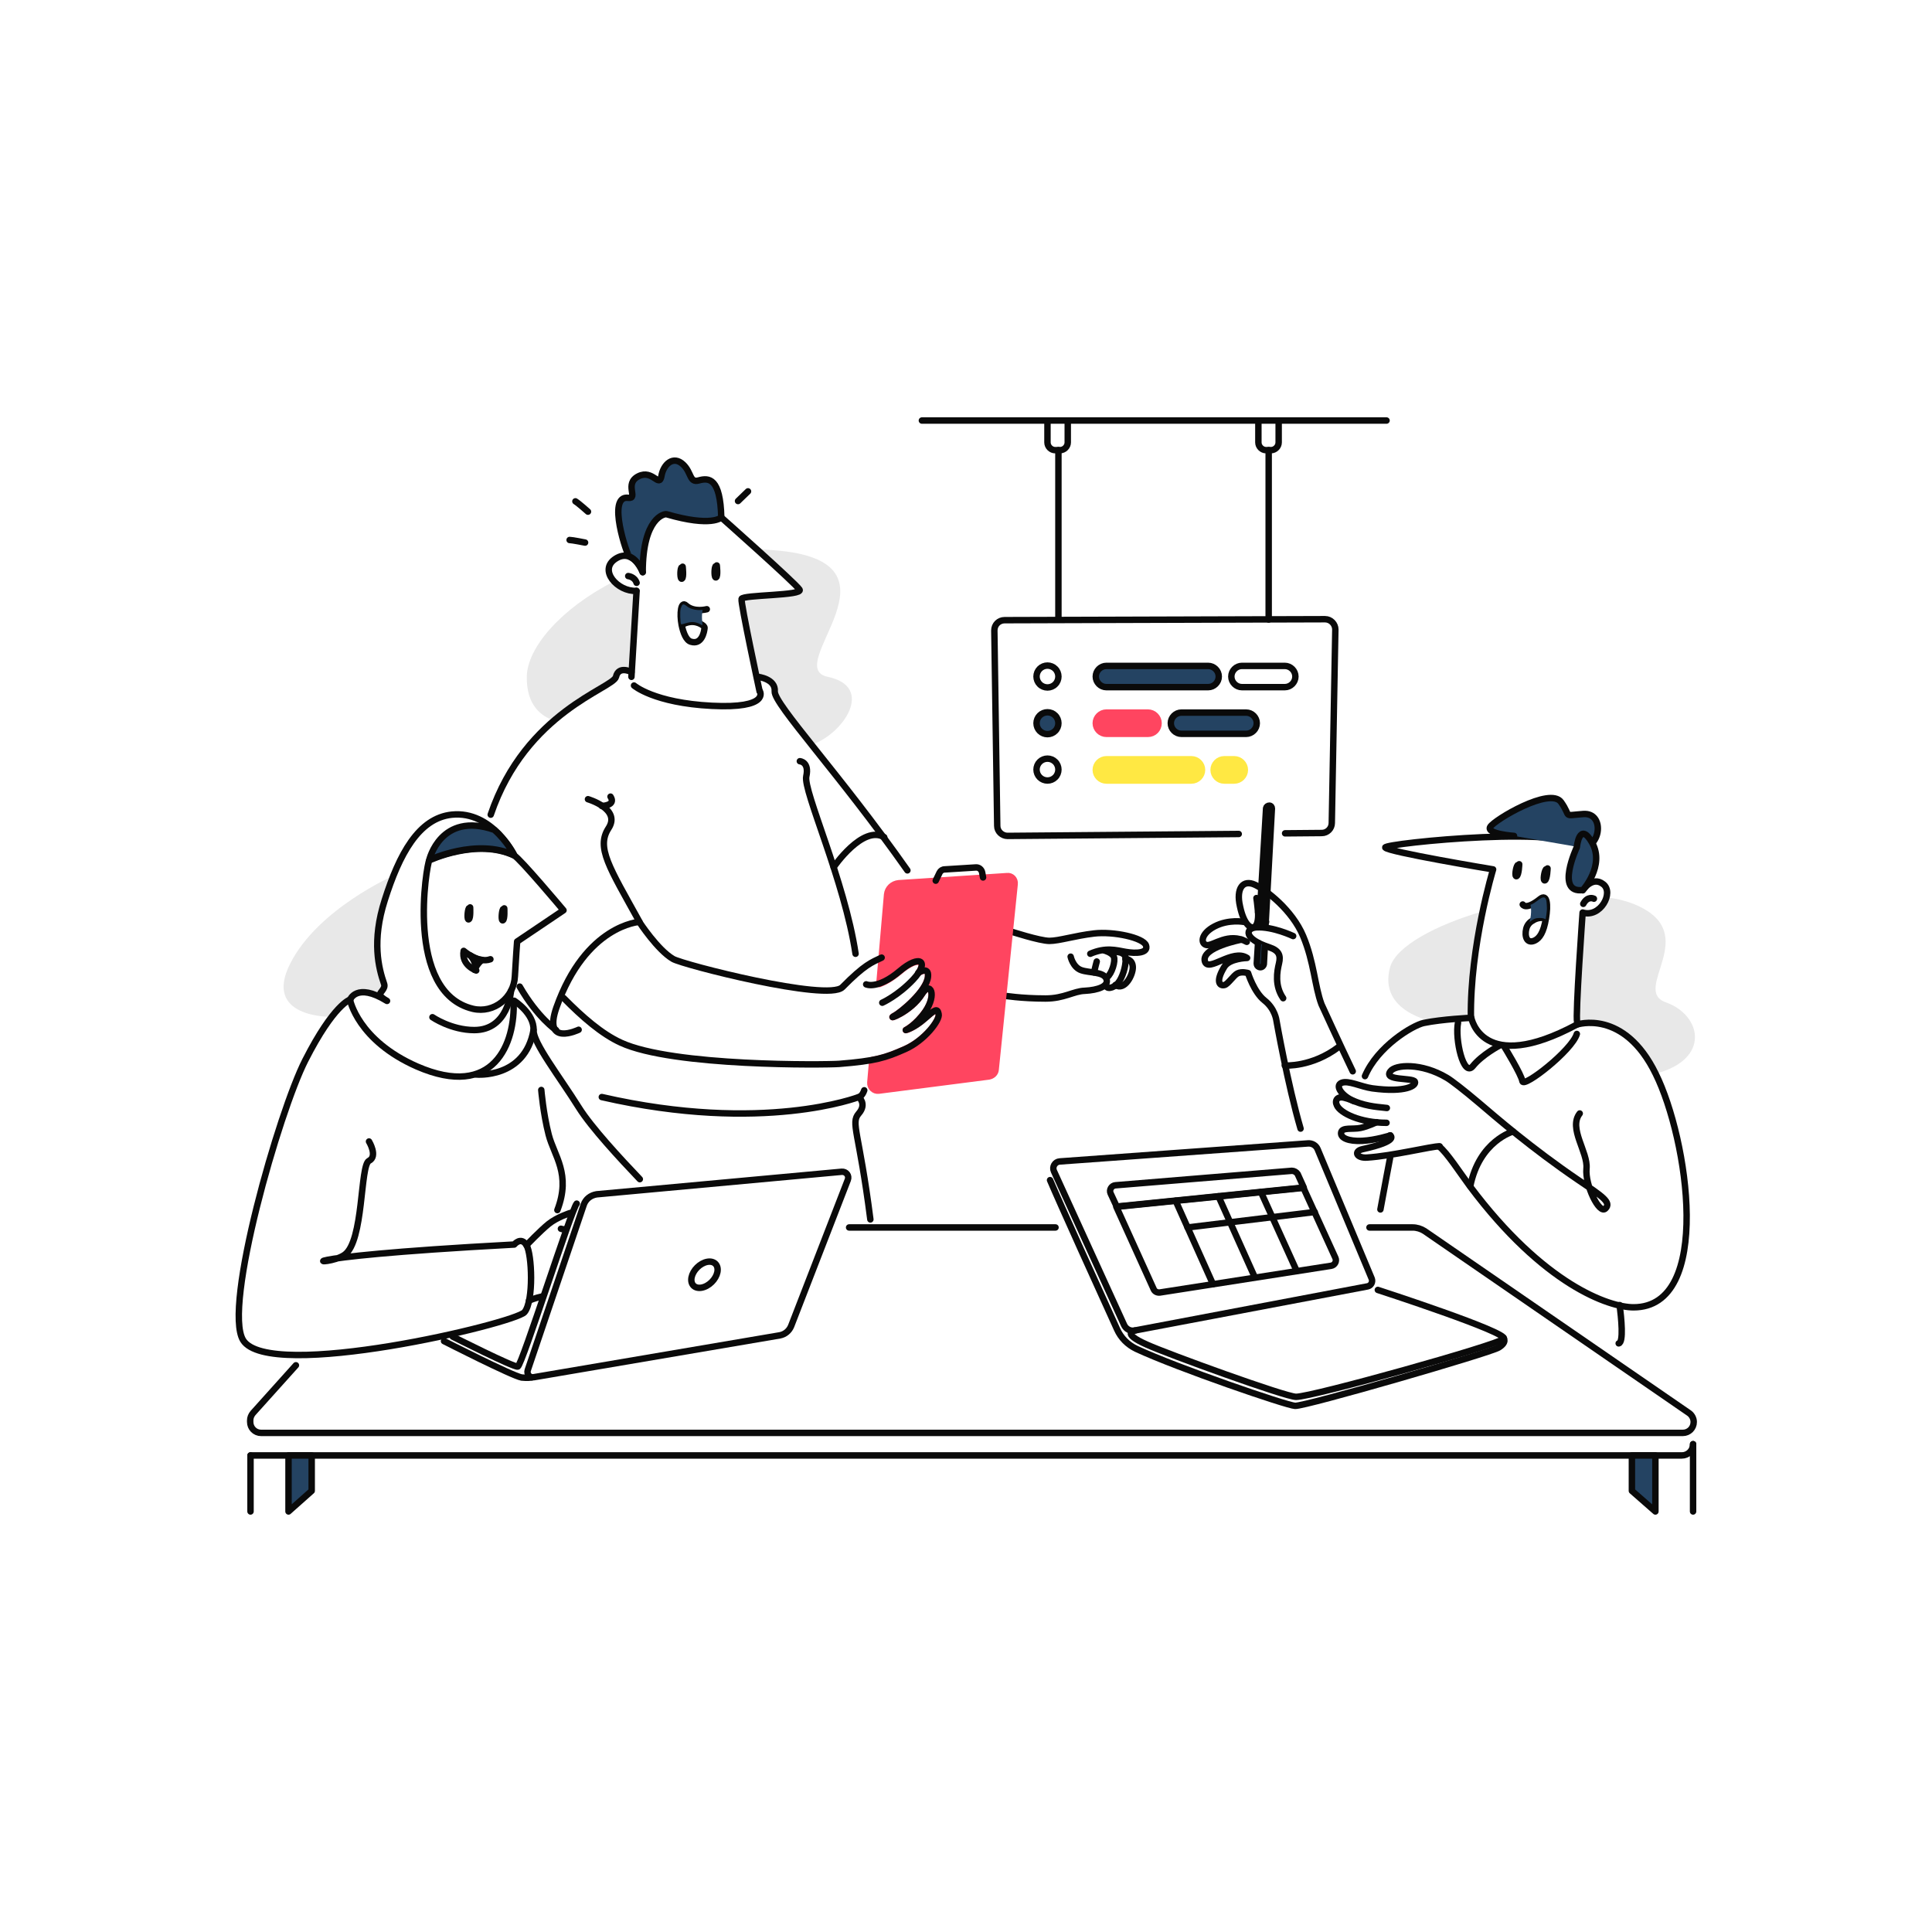 <svg xmlns="http://www.w3.org/2000/svg" xmlns:xlink="http://www.w3.org/1999/xlink" width="1000" zoomAndPan="magnify" viewBox="0 0 750 750" height="1000" preserveAspectRatio="xMidYMid meet" version="1.0"><path fill="#e8e8e8" d="M 315 289.125 C 306.25 278 300.5 270.625 300.75 268.375 C 301.125 263.625 294 262.75 293.75 262.75 C 291.625 253 287.625 233.625 287.875 232.5 C 288.25 230.875 312 231.25 310.375 228.875 C 309.5 227.625 301.5 220.125 293.875 213.25 C 296.125 213.25 298.375 213.375 300.75 213.625 C 354.875 217.875 302.875 259 321.375 262.75 C 339.75 266.625 327.375 285 315 289.125 Z M 315 289.125 " fill-opacity="1" fill-rule="nonzero"/><path fill="#e8e8e8" d="M 247.125 229.375 L 245.25 261 C 245.25 261 240.125 258.25 239.125 262.75 C 238.5 265.375 227.25 269.375 215.125 279.75 C 210 278 204.375 273.75 204.5 262.75 C 204.625 251.5 217.625 236.25 238.5 225.625 C 240.375 227.875 243.75 229.625 247.125 229.375 Z M 247.125 229.375 " fill-opacity="1" fill-rule="nonzero"/><path fill="#e8e8e8" d="M 571.125 395 C 571.125 395 563 395.375 556.125 396.5 C 556.125 396.5 534.875 392.75 539.625 375.5 C 541.875 367.375 557.25 359.125 575.625 353.75 C 573.375 364.75 571 380.125 571.125 395 Z M 571.125 395 " fill-opacity="1" fill-rule="nonzero"/><path fill="#e8e8e8" d="M 642.875 416.75 C 630.375 391.5 612.25 397.625 612.25 397.625 C 611.375 395 614.5 354.125 614.5 354.125 C 618.875 355.5 622.625 352 623.75 348.375 C 628 348.875 631.75 349.875 635 351.25 C 661.125 362.5 632.875 384.375 646.75 389.125 C 660.625 394.125 664.125 411.125 642.875 416.75 Z M 642.875 416.75 " fill-opacity="1" fill-rule="nonzero"/><path fill="#e8e8e8" d="M 149.375 349.375 C 144.25 365.375 147 375.875 149.125 381.875 C 149.75 383.75 147.25 385.125 147.5 386.125 C 147.625 386.5 148.125 387 148.75 387.5 C 138.25 381.75 136 388 136 388 C 136 388 133.375 388.75 128.75 394.75 C 128.125 394.75 102 395.125 112.625 374.125 C 123.375 352.75 152.875 339.875 152.875 339.875 C 151.625 343 150.5 346.125 149.375 349.375 Z M 149.375 349.375 " fill-opacity="1" fill-rule="nonzero"/><path stroke-linecap="round" transform="matrix(1.25, 0, 0, 1.25, 0, 0)" fill="none" stroke-linejoin="round" d="M 313.7 289.2 C 313.7 289.2 322.9 292.2 325.9 292.2 C 328.9 292.2 333.8 290.6 339.8 289.9 C 345.8 289.2 355.1 291.2 355.9 293.6 C 356.7 296 352.9 296.2 349.5 295.6 C 346.7 295.1 343.4 294.1 338.6 296.2 " stroke="#0a0a0a" stroke-width="2" stroke-opacity="1" stroke-miterlimit="10"/><path stroke-linecap="round" transform="matrix(1.25, 0, 0, 1.25, 0, 0)" fill="none" stroke-linejoin="round" d="M 332.5 297.1 C 332.5 297.1 333.2 300.4 335.8 301.3 C 338.4 302.2 342.7 301.7 343.6 304 C 344.5 306.3 340.9 307.5 336.9 307.7 C 333.4 307.8 330.5 310.1 324.7 310.1 C 317.1 310.1 311.7 309.2 311.7 309.2 " stroke="#0a0a0a" stroke-width="2" stroke-opacity="1" stroke-miterlimit="10"/><path stroke-linecap="round" transform="matrix(1.25, 0, 0, 1.25, 0, 0)" fill="none" stroke-linejoin="round" d="M 343 295.2 C 343 295.2 345.3 295.8 345.9 297.1 C 346.5 298.4 345.3 302.4 343.8 303.5 " stroke="#0a0a0a" stroke-width="2" stroke-opacity="1" stroke-miterlimit="10"/><path stroke-linecap="round" transform="matrix(1.25, 0, 0, 1.25, 0, 0)" fill="none" stroke-linejoin="round" d="M 340.6 298.6 C 340.6 298.6 339.9 301.2 339.8 302 " stroke="#0a0a0a" stroke-width="2" stroke-opacity="1" stroke-miterlimit="10"/><path stroke-linecap="round" transform="matrix(1.25, 0, 0, 1.25, 0, 0)" fill="none" stroke-linejoin="round" d="M 346.1 295.6 C 346.1 295.6 349.6 295.4 349.6 297.8 C 349.6 300.3 348.6 303.6 347.2 305.3 C 345.8 307 343.3 307.4 343.5 305.7 " stroke="#0a0a0a" stroke-width="2" stroke-opacity="1" stroke-miterlimit="10"/><path stroke-linecap="round" transform="matrix(1.25, 0, 0, 1.25, 0, 0)" fill="none" stroke-linejoin="round" d="M 349.5 297.8 C 349.5 297.8 351.7 297.8 351.8 300.3 C 351.9 302.8 349.2 307.8 346.4 305.9 " stroke="#0a0a0a" stroke-width="2" stroke-opacity="1" stroke-miterlimit="10"/><path stroke-linecap="round" transform="matrix(1.25, 0, 0, 1.25, 0, 0)" fill-opacity="1" fill="#ff4560" fill-rule="nonzero" stroke-linejoin="round" d="M 315.1 274.6 L 309.2 332.2 C 309.1 333.3 308.2 334.1 307.1 334.3 L 272.9 338.7 C 271.4 338.9 270.2 337.6 270.3 336.2 L 270.9 329.2 C 274.9 328.5 277.4 327.4 281.1 325.8 C 287.2 323.1 292 316.7 291.5 314.9 C 291 313.1 290.4 313.5 287.1 316.4 C 284 319.1 281.6 319.9 281.3 319.9 C 281.6 319.7 284.5 318.2 287.4 314.1 C 291 308.9 288.9 304.6 286.4 308.6 C 282.8 314.4 275.1 316.9 277.7 315.5 C 279.8 314.4 287.8 307.8 288.2 303.3 C 288.5 300.3 285.9 301.7 285.3 302.1 C 287.9 298.1 284.8 297.1 279.4 301.7 C 276.8 303.9 274.7 305 273.1 305.6 L 275.5 277.8 C 275.7 275.9 277.2 274.5 279.1 274.3 L 312.7 272.1 C 314.1 271.9 315.3 273.1 315.1 274.6 Z M 315.1 274.6 " stroke="#ff4560" stroke-width="2" stroke-opacity="1" stroke-miterlimit="10"/><path stroke-linecap="round" transform="matrix(1.25, 0, 0, 1.25, 0, 0)" fill="none" stroke-linejoin="round" d="M 224 160.7 C 224 160.7 247 181.1 248.3 183.1 C 249.6 185 230.6 184.7 230.3 186 C 230 187.3 235.9 214.7 235.9 214.7 " stroke="#0a0a0a" stroke-width="2" stroke-opacity="1" stroke-miterlimit="10"/><path stroke-linecap="round" transform="matrix(1.25, 0, 0, 1.25, 0, 0)" fill="none" stroke-linejoin="round" d="M 196.1 210.2 L 197.7 183.5 " stroke="#0a0a0a" stroke-width="2" stroke-opacity="1" stroke-miterlimit="10"/><path stroke-linecap="round" transform="matrix(1.25, 0, 0, 1.25, 0, 0)" fill="none" stroke-linejoin="round" d="M 196.1 208.7 C 196.1 208.7 192.1 206.6 191.3 210.2 C 190.4 213.8 163.3 220.9 152.4 253 " stroke="#0a0a0a" stroke-width="2" stroke-opacity="1" stroke-miterlimit="10"/><path stroke-linecap="round" transform="matrix(1.25, 0, 0, 1.25, 0, 0)" fill="none" stroke-linejoin="round" d="M 235.4 210.2 C 235.4 210.2 240.9 210.8 240.6 214.7 C 240.3 218.6 260.7 240.3 281.8 270.3 " stroke="#0a0a0a" stroke-width="2" stroke-opacity="1" stroke-miterlimit="10"/><path stroke-linecap="round" transform="matrix(1.25, 0, 0, 1.25, 0, 0)" fill="none" stroke-linejoin="round" d="M 196.9 212.9 C 196.9 212.9 203.1 218.3 221.1 219.2 C 239.1 220.1 236 214.7 236 214.7 " stroke="#0a0a0a" stroke-width="2" stroke-opacity="1" stroke-miterlimit="10"/><path stroke-linecap="round" transform="matrix(1.25, 0, 0, 1.25, 0, 0)" fill="none" stroke-linejoin="round" d="M 182.6 248.2 C 182.6 248.2 192.9 251.2 189 257.2 C 185.1 263.2 189.2 269.3 198.6 286.3 C 198.6 286.3 181.9 287.2 172.8 312.9 C 168.5 325.2 179.7 319.8 179.7 319.8 " stroke="#0a0a0a" stroke-width="2" stroke-opacity="1" stroke-miterlimit="10"/><path stroke-linecap="round" transform="matrix(1.25, 0, 0, 1.25, 0, 0)" fill="none" stroke-linejoin="round" d="M 198.6 286.4 C 198.6 286.4 204.2 295 209 297.8 C 212 299.6 257 311.1 261.6 306.6 C 268.6 299.5 270.7 298.9 273.8 297.4 " stroke="#0a0a0a" stroke-width="2" stroke-opacity="1" stroke-miterlimit="10"/><path stroke-linecap="round" transform="matrix(1.25, 0, 0, 1.25, 0, 0)" fill="none" stroke-linejoin="round" d="M 269 305.7 C 269 305.7 272.5 307.4 279.4 301.6 C 285.7 296.2 288.9 298.5 283.6 304.2 C 278.9 309.2 274 311.4 274 311.4 " stroke="#0a0a0a" stroke-width="2" stroke-opacity="1" stroke-miterlimit="10"/><path stroke-linecap="round" transform="matrix(1.25, 0, 0, 1.25, 0, 0)" fill="none" stroke-linejoin="round" d="M 114.6 354.5 C 114.6 354.5 117.4 359.1 114.6 360.5 C 111.8 361.9 113 385.5 107 389.7 C 101 393.9 81.4 390.7 159.7 386.5 C 159.7 386.5 161.8 383.9 163.5 386.7 C 165.2 389.4 165.8 404 162.9 407.5 C 160 411 83.5 429.2 75.5 416.2 C 69.2 405.9 86.7 345.2 94.8 329.3 C 103.7 311.8 108.8 310.4 108.8 310.4 " stroke="#0a0a0a" stroke-width="2" stroke-opacity="1" stroke-miterlimit="10"/><path stroke-linecap="round" transform="matrix(1.25, 0, 0, 1.25, 0, 0)" fill="none" stroke-linejoin="round" d="M 146.9 313.3 C 125.5 308.2 132.6 268 133.3 267.2 C 133.3 267.2 148.1 260.2 159.7 265.7 C 161.4 266.5 175 282.7 175 282.7 L 160.6 292.4 C 160.6 292.4 160.2 297.7 159.9 303.2 C 159.6 309.8 153.4 314.8 146.9 313.3 Z M 146.9 313.3 " stroke="#0a0a0a" stroke-width="2" stroke-opacity="1" stroke-miterlimit="10"/><path stroke-linecap="round" transform="matrix(1.25, 0, 0, 1.25, 0, 0)" fill="none" stroke-linejoin="round" d="M 159.7 265.6 C 159.7 265.6 152.9 251.7 140.3 253 C 130 254.1 124 265.3 119.5 279.5 C 115.4 292.3 117.6 300.7 119.3 305.6 C 119.8 307.1 117.8 308.2 118 309 C 118.3 309.9 120.7 311.1 120.1 310.8 C 110.7 305 108.7 310.5 108.7 310.5 C 108.7 310.5 111.1 323.1 129.5 331.2 C 153.4 341.6 160.1 324 159.5 310.8 " stroke="#0a0a0a" stroke-width="2" stroke-opacity="1" stroke-miterlimit="10"/><path stroke-linecap="round" transform="matrix(1.25, 0, 0, 1.25, 0, 0)" fill="none" stroke-linejoin="round" d="M 159.7 310.8 C 159.7 310.8 165.9 314.7 165.7 319.9 C 165.5 323.8 173.8 334.4 179.8 344 C 183.7 350.2 192.6 359.8 198.7 366.2 " stroke="#0a0a0a" stroke-width="2" stroke-opacity="1" stroke-miterlimit="10"/><path stroke-linecap="round" transform="matrix(1.25, 0, 0, 1.25, 0, 0)" fill="none" stroke-linejoin="round" d="M 147.9 333.7 C 147.9 333.7 163 335.1 165.7 319.9 " stroke="#0a0a0a" stroke-width="2" stroke-opacity="1" stroke-miterlimit="10"/><path stroke-linecap="round" transform="matrix(1.25, 0, 0, 1.25, 0, 0)" fill="none" stroke-linejoin="round" d="M 199.6 177.7 C 199.6 177.7 196.7 170 191.2 173.5 C 185.7 177 191.8 183.8 197.6 183.5 " stroke="#0a0a0a" stroke-width="2" stroke-opacity="1" stroke-miterlimit="10"/><path stroke-linecap="round" transform="matrix(1.25, 0, 0, 1.25, 0, 0)" fill="none" stroke-linejoin="round" d="M 195.1 178.9 C 195.1 178.9 197.1 179.1 197.7 181 " stroke="#0a0a0a" stroke-width="2" stroke-opacity="1" stroke-miterlimit="10"/><path stroke-linecap="round" transform="matrix(1.25, 0, 0, 1.25, 0, 0)" fill="none" stroke-linejoin="round" d="M 489.8 317.5 C 489.2 315.4 491.5 283.4 491.5 283.4 C 497 285.1 501.3 277.2 497.9 274.6 C 494.5 271.9 491.5 276.5 491.5 276.5 C 491.5 276.5 491.8 271.9 491.3 264.1 C 490.8 255.7 429.8 261.9 430.2 263.2 C 430.6 264.5 463.7 270 463.7 270 C 463.7 270 456.5 293.6 456.8 316.1 C 456.8 316.1 447.9 316.5 442.1 317.7 C 438.6 318.5 427.8 325 423.9 334.2 " stroke="#0a0a0a" stroke-width="2" stroke-opacity="1" stroke-miterlimit="10"/><path stroke-linecap="round" transform="matrix(1.25, 0, 0, 1.25, 0, 0)" fill="none" stroke-linejoin="round" d="M 495 279.1 C 495 279.1 493.1 278.1 491.7 280.7 " stroke="#0a0a0a" stroke-width="2" stroke-opacity="1" stroke-miterlimit="10"/><path stroke-linecap="round" transform="matrix(1.25, 0, 0, 1.25, 0, 0)" fill="none" stroke-linejoin="round" d="M 181.3 374.1 L 163.9 425.5 C 163.5 426.7 164.5 428 165.8 427.7 L 242.2 414.7 C 243.8 414.4 245.1 413.3 245.7 411.8 L 263.3 366.4 C 263.8 365.1 262.8 363.8 261.4 363.9 L 185.3 370.9 C 183.4 371.2 181.9 372.4 181.3 374.1 Z M 181.3 374.1 " stroke="#0a0a0a" stroke-width="2" stroke-opacity="1" stroke-miterlimit="10"/><path stroke-linecap="round" transform="matrix(1.25, 0, 0, 1.25, 0, 0)" fill="none" stroke-linejoin="round" d="M 186.9 250.3 C 186.9 250.3 191.4 250.2 189.6 247.4 " stroke="#0a0a0a" stroke-width="2" stroke-opacity="1" stroke-miterlimit="10"/><path stroke-linecap="round" transform="matrix(1.25, 0, 0, 1.25, 0, 0)" fill="none" stroke-linejoin="round" d="M 146 281.8 C 146 281.8 146.2 285.1 145.6 285.5 C 145 285.9 145.2 282.8 145.6 282.1 " stroke="#0a0a0a" stroke-width="2" stroke-opacity="1" stroke-miterlimit="10"/><path stroke-linecap="round" transform="matrix(1.25, 0, 0, 1.25, 0, 0)" fill="none" stroke-linejoin="round" d="M 156.6 282.1 C 156.6 282.1 156.8 285.4 156.2 285.8 C 155.6 286.2 155.8 283.1 156.2 282.4 " stroke="#0a0a0a" stroke-width="2" stroke-opacity="1" stroke-miterlimit="10"/><path stroke-linecap="round" transform="matrix(1.25, 0, 0, 1.25, 0, 0)" fill="none" stroke-linejoin="round" d="M 212 176 C 212 176 212.4 179.3 211.8 179.7 C 211.2 180.1 211.2 177 211.6 176.3 " stroke="#0a0a0a" stroke-width="2" stroke-opacity="1" stroke-miterlimit="10"/><path stroke-linecap="round" transform="matrix(1.25, 0, 0, 1.25, 0, 0)" fill="none" stroke-linejoin="round" d="M 222.6 175.6 C 222.6 175.6 223 178.9 222.4 179.3 C 221.8 179.7 221.8 176.6 222.2 175.9 " stroke="#0a0a0a" stroke-width="2" stroke-opacity="1" stroke-miterlimit="10"/><path stroke-linecap="round" transform="matrix(1.25, 0, 0, 1.25, 0, 0)" fill="none" stroke-linejoin="round" d="M 147.9 301.4 C 147.9 301.4 143.2 299.8 144 295.3 C 144 295.3 148.6 299.3 152.3 297.9 " stroke="#0a0a0a" stroke-width="2" stroke-opacity="1" stroke-miterlimit="10"/><path stroke-linecap="round" transform="matrix(1.25, 0, 0, 1.25, 0, 0)" fill="none" stroke-linejoin="round" d="M 147.4 301.2 C 147.4 301.2 148.3 299.1 146 296.7 C 146 296.7 148 298.1 149.7 298.1 C 149.7 298.1 148.2 299.2 147.4 301.2 Z M 147.4 301.2 " stroke="#0a0a0a" stroke-width="2" stroke-opacity="1" stroke-miterlimit="10"/><path stroke-linecap="round" transform="matrix(1.25, 0, 0, 1.25, 0, 0)" fill="none" stroke-linejoin="round" d="M 211.7 194.1 C 215 192.1 217.7 193.7 218.5 194.4 C 218.7 194.6 218.8 194.8 218.8 195 C 218.7 196.3 217.9 200.3 214.6 199.3 C 213.1 198.9 212.2 196.5 211.7 194.1 C 211 190.5 211.5 186.6 213 188 C 215.5 190.3 219.5 189.2 219.5 189.2 " stroke="#0a0a0a" stroke-width="2" stroke-opacity="1" stroke-miterlimit="10"/><path fill="#244362" d="M 272.75 236.75 C 272.75 236.75 272.5 238.125 272.5 239.5 C 272.5 240.875 272.75 242.125 272.625 242.75 C 272.625 242.75 270.5 241.25 268.25 241.5 C 266.125 241.75 264.625 242.625 264.375 242.25 C 264.125 241.875 263.875 237.5 264.25 236.25 C 264.75 235 264.875 233.875 266.5 235.25 C 268.25 236.75 271.125 237 272.75 236.75 Z M 272.75 236.75 " fill-opacity="1" fill-rule="nonzero"/><path stroke-linecap="round" transform="matrix(1.25, 0, 0, 1.25, 0, 0)" fill-opacity="1" fill="#244362" fill-rule="nonzero" stroke-linejoin="round" d="M 224 160.7 C 224 160.7 221.1 163.8 207 159.7 C 206.4 159.5 199.6 160.7 199.6 177.7 C 199.5 177.4 198.1 173.8 195.4 172.8 C 194.8 172.6 188.3 153.7 195.1 154.6 C 198.4 155 193.7 150.2 198.3 147.9 C 202.7 145.7 204.7 151.6 205.4 147.9 C 206 144.2 209.1 141.3 212.2 144.3 C 214.8 146.8 214.1 150 217 149.2 C 220.2 148.3 223.7 148.5 224 160.7 Z M 224 160.7 " stroke="#0a0a0a" stroke-width="2" stroke-opacity="1" stroke-miterlimit="10"/><path stroke-linecap="round" transform="matrix(1.25, 0, 0, 1.25, 0, 0)" fill="none" stroke-linejoin="round" d="M 290.6 273.5 L 291.8 271 C 292.1 270.4 292.7 270 293.4 270 L 303 269.4 C 304 269.3 304.8 270 305 270.9 L 305.3 272.5 " stroke="#0a0a0a" stroke-width="2" stroke-opacity="1" stroke-miterlimit="10"/><path stroke-linecap="round" transform="matrix(1.25, 0, 0, 1.25, 0, 0)" fill="none" stroke-linejoin="round" d="M 248.4 236.4 C 248.4 236.4 251.4 236.6 250.4 241.1 C 249.4 245.6 262.3 273.5 265.7 296.2 " stroke="#0a0a0a" stroke-width="2" stroke-opacity="1" stroke-miterlimit="10"/><path stroke-linecap="round" transform="matrix(1.25, 0, 0, 1.25, 0, 0)" fill="none" stroke-linejoin="round" d="M 349.1 411.5 L 327.3 363.7 C 326.7 362.4 327.6 360.8 329.1 360.7 L 406.2 355.1 C 407.5 355 408.7 355.7 409.2 356.9 L 426 397.1 C 426.4 398.1 425.8 399.3 424.7 399.5 L 352.4 413.2 C 351.1 413.5 349.7 412.8 349.1 411.5 Z M 349.1 411.5 " stroke="#0a0a0a" stroke-width="2" stroke-opacity="1" stroke-miterlimit="10"/><path stroke-linecap="round" transform="matrix(1.25, 0, 0, 1.25, 0, 0)" fill="none" stroke-linejoin="round" d="M 352.5 413.2 C 352.5 413.2 347.8 413.9 356.2 417.6 C 362.6 420.5 399.2 433.8 402.5 433.8 C 407.6 433.8 465.1 417.7 467 415.8 C 468.9 413.9 427.9 400.6 427.9 400.6 " stroke="#0a0a0a" stroke-width="2" stroke-opacity="1" stroke-miterlimit="10"/><path stroke-linecap="round" transform="matrix(1.25, 0, 0, 1.25, 0, 0)" fill="none" stroke-linejoin="round" d="M 285.2 302.1 C 285.2 302.1 288.5 299.9 288.2 303.3 C 287.8 307.8 279.8 314.4 277.7 315.5 C 275.1 316.9 282.8 314.4 286.4 308.6 C 288.9 304.6 291 308.8 287.4 314.1 C 284.4 318.4 281.3 319.9 281.3 319.9 C 281.3 319.9 283.8 319.3 287.1 316.4 C 290.4 313.5 291.1 313 291.5 314.9 C 292 316.7 287.2 323.1 281.1 325.8 C 275 328.5 271.9 329.5 260.6 330.4 C 256.6 330.7 209 331.3 192.8 323.8 C 186.9 321.1 180.9 315.9 175 309.9 " stroke="#0a0a0a" stroke-width="2" stroke-opacity="1" stroke-miterlimit="10"/><path stroke-linecap="round" transform="matrix(1.25, 0, 0, 1.25, 0, 0)" fill="none" stroke-linejoin="round" d="M 258.9 269.3 C 258.9 269.3 267.9 256.1 274.6 260 " stroke="#0a0a0a" stroke-width="2" stroke-opacity="1" stroke-miterlimit="10"/><path stroke-linecap="round" transform="matrix(1.25, 0, 0, 1.25, 0, 0)" fill="none" stroke-linejoin="round" d="M 165 427.8 C 165 427.8 163.8 428 162 427.8 C 159.1 427.3 137.9 416.5 137.9 416.5 " stroke="#0a0a0a" stroke-width="2" stroke-opacity="1" stroke-miterlimit="10"/><path stroke-linecap="round" transform="matrix(1.25, 0, 0, 1.25, 0, 0)" fill="none" stroke-linejoin="round" d="M 163.5 386.7 C 163.5 386.7 167.8 382.2 170.4 380.1 C 173 378 177.1 376.7 177.1 376.7 " stroke="#0a0a0a" stroke-width="2" stroke-opacity="1" stroke-miterlimit="10"/><path stroke-linecap="round" transform="matrix(1.25, 0, 0, 1.25, 0, 0)" fill="none" stroke-linejoin="round" d="M 174.2 381.6 C 174.2 381.6 174.7 381.8 175.6 381.8 " stroke="#0a0a0a" stroke-width="2" stroke-opacity="1" stroke-miterlimit="10"/><path stroke-linecap="round" transform="matrix(1.25, 0, 0, 1.25, 0, 0)" fill="none" stroke-linejoin="round" d="M 164.3 403.9 C 164.3 403.9 166.1 403.1 168.5 402.6 " stroke="#0a0a0a" stroke-width="2" stroke-opacity="1" stroke-miterlimit="10"/><path stroke-linecap="round" transform="matrix(1.25, 0, 0, 1.25, 0, 0)" fill="none" stroke-linejoin="round" d="M 172.7 319.9 C 172.7 319.9 167 316.1 161.4 306.4 " stroke="#0a0a0a" stroke-width="2" stroke-opacity="1" stroke-miterlimit="10"/><path stroke-linecap="round" transform="matrix(1.25, 0, 0, 1.25, 0, 0)" fill-opacity="1" fill="#244362" fill-rule="nonzero" stroke-linejoin="round" d="M 470.2 259.6 C 470.2 259.6 461.5 259 462.8 256.8 C 464.1 254.6 481.4 244.3 484.8 249.1 C 488.2 253.9 485 253.3 491.7 252.8 C 498.4 252.3 497.2 263.3 491.1 263.2 " stroke="#0a0a0a" stroke-width="2" stroke-opacity="1" stroke-miterlimit="10"/><path stroke-linecap="round" transform="matrix(1.25, 0, 0, 1.25, 0, 0)" fill="none" stroke-linejoin="round" d="M 471.8 268.4 C 471.8 268.4 471.7 271.7 471 272.1 C 470.3 272.4 470.8 269.3 471.3 268.7 " stroke="#0a0a0a" stroke-width="2" stroke-opacity="1" stroke-miterlimit="10"/><path stroke-linecap="round" transform="matrix(1.25, 0, 0, 1.25, 0, 0)" fill="none" stroke-linejoin="round" d="M 480.6 269.7 C 480.6 269.7 480.5 273 479.8 273.4 C 479.1 273.7 479.6 270.6 480.1 270 " stroke="#0a0a0a" stroke-width="2" stroke-opacity="1" stroke-miterlimit="10"/><path stroke-linecap="round" transform="matrix(1.25, 0, 0, 1.25, 0, 0)" fill="none" stroke-linejoin="round" d="M 480.1 285.2 C 479.4 289.6 478.1 291.4 476.6 292.1 C 474.2 293.2 473.4 290.8 474 288.4 C 474.3 287.3 475 286.4 476 285.9 C 477 285.2 478.5 284.8 480.1 285.2 C 480.8 281 480.5 277.4 478.3 279.2 C 473.8 282.8 472.9 280.9 472.9 280.9 " stroke="#0a0a0a" stroke-width="2" stroke-opacity="1" stroke-miterlimit="10"/><path fill="#244362" d="M 594.125 351.25 C 594.125 351.25 594.875 353.875 593.75 358 C 593.75 358 595.25 356.375 597.25 356.375 C 599.25 356.25 600 356.875 600 356.875 C 600 356.875 600.625 353.75 600.5 352.125 C 600.375 350.5 600.5 348.25 599.125 348.375 C 597.75 348.5 596.125 350.625 594.125 351.25 Z M 594.125 351.25 " fill-opacity="1" fill-rule="nonzero"/><path stroke-linecap="round" transform="matrix(1.25, 0, 0, 1.25, 0, 0)" fill="none" stroke-linejoin="round" d="M 263.7 381.2 L 327.8 381.2 " stroke="#0a0a0a" stroke-width="2" stroke-opacity="1" stroke-miterlimit="10"/><path stroke-linecap="round" transform="matrix(1.25, 0, 0, 1.25, 0, 0)" fill="none" stroke-linejoin="round" d="M 401.6 290.7 C 401.6 290.7 395.3 287.7 390.2 288 C 386.8 288.2 386 291.5 394.2 294.2 C 397.2 295.2 397.8 296.7 397.2 299.2 C 396.6 301.7 395.8 306.1 398.5 310 " stroke="#0a0a0a" stroke-width="2" stroke-opacity="1" stroke-miterlimit="10"/><path stroke-linecap="round" transform="matrix(1.25, 0, 0, 1.25, 0, 0)" fill="none" stroke-linejoin="round" d="M 393.2 286.3 C 393.2 286.3 391.7 284 390.7 283.3 C 390.7 283.3 391 286.6 389.8 287.7 C 388.6 288.8 386.3 287.2 385.1 281.5 C 383.8 275.9 386 273 389.8 274.8 C 393.2 276.4 401.3 282.6 404.7 290.7 C 408.1 298.8 408.3 306.3 410.4 311.9 C 410.4 311.9 416.2 324.6 420.1 332.7 " stroke="#0a0a0a" stroke-width="2" stroke-opacity="1" stroke-miterlimit="10"/><path stroke-linecap="round" transform="matrix(1.25, 0, 0, 1.25, 0, 0)" fill="none" stroke-linejoin="round" d="M 390.7 283.3 C 390.7 283.3 390.4 280.1 390.2 278.9 " stroke="#0a0a0a" stroke-width="2" stroke-opacity="1" stroke-miterlimit="10"/><path stroke-linecap="round" transform="matrix(1.25, 0, 0, 1.25, 0, 0)" fill="none" stroke-linejoin="round" d="M 386.3 286.3 C 386.3 286.3 381.6 285.4 377.2 287.7 C 372.8 290 372.8 293.2 374.8 293.5 C 376.8 293.8 381.5 289.4 387.2 292.5 " stroke="#0a0a0a" stroke-width="2" stroke-opacity="1" stroke-miterlimit="10"/><path stroke-linecap="round" transform="matrix(1.25, 0, 0, 1.25, 0, 0)" fill="none" stroke-linejoin="round" d="M 385.6 291.8 C 385.6 291.8 372.9 294.2 374.2 298.6 C 375.3 302.1 382.8 294.5 387.3 297.5 C 387.3 297.5 381.8 297.6 380.2 300.3 C 377.4 304.9 378.8 306.3 380.3 305.9 C 381.4 305.6 383.1 302.9 384.3 302.3 C 385.7 301.6 387.6 302.2 387.6 302.2 C 387.6 302.2 389.4 308.1 392.7 310.7 C 396 313.3 396.4 316.9 396.4 316.9 C 396.4 316.9 399.9 336.8 403.9 350.5 " stroke="#0a0a0a" stroke-width="2" stroke-opacity="1" stroke-miterlimit="10"/><path stroke-linecap="round" transform="matrix(1.25, 0, 0, 1.25, 0, 0)" fill="none" stroke-linejoin="round" d="M 168.1 338.5 C 168.1 338.5 168.7 345.8 170.4 352.4 C 172.1 359 177.4 364.6 173.1 375.8 " stroke="#0a0a0a" stroke-width="2" stroke-opacity="1" stroke-miterlimit="10"/><path stroke-linecap="round" transform="matrix(1.25, 0, 0, 1.25, 0, 0)" fill="none" stroke-linejoin="round" d="M 489.7 318.2 C 489.7 318.2 504.3 313.2 514.2 333.5 C 524.2 353.7 532.1 406 507.3 406 C 499.7 406 479.4 399 456.5 368.4 C 453.4 364.2 449.4 358 447 356.1 " stroke="#0a0a0a" stroke-width="2" stroke-opacity="1" stroke-miterlimit="10"/><path stroke-linecap="round" transform="matrix(1.25, 0, 0, 1.25, 0, 0)" fill="none" stroke-linejoin="round" d="M 490.6 345.8 C 487 350.4 493.2 357.8 492.7 362.9 C 492.2 368 496.7 377.3 498.6 375.3 C 500.5 373.4 497.6 371.5 490.2 366.5 C 475.5 356.5 464.6 347 459.3 342.5 C 454.7 338.6 450.7 335.5 449.3 334.7 C 441.4 330 433.3 330.6 431.8 332.7 C 429.5 335.7 438.7 334.6 439.4 335.9 C 440 337.1 436.6 339.4 426.2 338 C 422.6 337.5 418.7 335.4 416.6 336.3 C 414.5 337.2 416.7 340.4 420.6 342 C 425 343.8 428.7 343.8 430.7 344.1 " stroke="#0a0a0a" stroke-width="2" stroke-opacity="1" stroke-miterlimit="10"/><path stroke-linecap="round" transform="matrix(1.25, 0, 0, 1.25, 0, 0)" fill="none" stroke-linejoin="round" d="M 420.5 342 C 420.5 342 418.8 341.2 417.4 340.9 C 415.4 340.4 414.4 341.7 415.2 343.3 C 416.3 345.7 422.4 348.7 430.6 348.7 " stroke="#0a0a0a" stroke-width="2" stroke-opacity="1" stroke-miterlimit="10"/><path stroke-linecap="round" transform="matrix(1.25, 0, 0, 1.25, 0, 0)" fill="none" stroke-linejoin="round" d="M 427.5 348.5 C 427.5 348.5 424.9 349.8 422.5 350.3 C 420.1 350.8 416.8 350 416.5 351.7 C 416.2 353.4 418.8 354.5 423 354.3 C 427.2 354.1 431.8 352.6 431.8 352.6 " stroke="#0a0a0a" stroke-width="2" stroke-opacity="1" stroke-miterlimit="10"/><path stroke-linecap="round" transform="matrix(1.25, 0, 0, 1.25, 0, 0)" fill="none" stroke-linejoin="round" d="M 431.7 352.6 C 431.7 352.6 434.9 354.3 423.1 356.9 C 420.4 357.5 421.2 359.7 424.5 359.5 C 432.5 359 444.9 355.9 447.1 356 " stroke="#0a0a0a" stroke-width="2" stroke-opacity="1" stroke-miterlimit="10"/><path stroke-linecap="round" transform="matrix(1.25, 0, 0, 1.25, 0, 0)" fill="none" stroke-linejoin="round" d="M 469.9 351.4 C 469.9 351.4 459.4 354.3 456.6 368.4 " stroke="#0a0a0a" stroke-width="2" stroke-opacity="1" stroke-miterlimit="10"/><path stroke-linecap="round" transform="matrix(1.25, 0, 0, 1.25, 0, 0)" fill="none" stroke-linejoin="round" d="M 399 330.9 C 399 330.9 407.4 331.5 415.8 325.1 " stroke="#0a0a0a" stroke-width="2" stroke-opacity="1" stroke-miterlimit="10"/><path stroke-linecap="round" transform="matrix(1.25, 0, 0, 1.25, 0, 0)" fill-opacity="1" fill="#244362" fill-rule="nonzero" stroke-linejoin="round" d="M 393 287.9 L 395 251.1 C 395 250.6 394.7 250.2 394.2 250.2 C 393.7 250.2 393.3 250.5 393.2 251 L 391 287.8 " stroke="#0a0a0a" stroke-width="2" stroke-opacity="1" stroke-miterlimit="10"/><path stroke-linecap="round" transform="matrix(1.25, 0, 0, 1.25, 0, 0)" fill-opacity="1" fill="#244362" fill-rule="nonzero" stroke-linejoin="round" d="M 390.7 292.8 L 390.3 299.2 C 390.3 299.7 390.5 300.1 391 300.3 C 391.7 300.6 392.4 300.1 392.5 299.4 L 392.8 293.8 " stroke="#0a0a0a" stroke-width="2" stroke-opacity="1" stroke-miterlimit="10"/><path stroke-linecap="round" transform="matrix(1.25, 0, 0, 1.25, 0, 0)" fill="none" stroke-linejoin="round" d="M 466.9 415.5 C 466.9 415.5 468.2 416.8 465.4 418.5 C 462.6 420.2 405.3 436.8 402.2 436.6 C 399.6 436.5 365.8 424.9 352.9 418.9 C 350.2 417.6 348.1 415.5 346.9 412.8 C 342.1 402.3 328.8 372.9 326.1 366.5 " stroke="#0a0a0a" stroke-width="2" stroke-opacity="1" stroke-miterlimit="10"/><path stroke-linecap="round" transform="matrix(1.25, 0, 0, 1.25, 0, 0)" fill="none" stroke-linejoin="round" d="M 140.6 415.1 C 140.6 415.1 159.6 424.7 160.8 424.4 C 162.1 424.1 177.5 375.4 179.1 373.8 " stroke="#0a0a0a" stroke-width="2" stroke-opacity="1" stroke-miterlimit="10"/><path stroke-linecap="round" transform="matrix(1.25, 0, 0, 1.25, 0, 0)" fill="none" stroke-linejoin="round" d="M 425.3 381.2 L 438.7 381.2 C 440 381.2 441.3 381.6 442.4 382.3 L 524.5 438.8 C 525.4 439.4 526 440.5 526 441.6 C 526 443.5 524.5 445 522.6 445 L 81.1 445 C 79.2 445 77.7 443.5 77.7 441.6 L 77.7 441.1 C 77.7 440.3 78 439.5 78.6 438.8 L 91.9 424 " stroke="#0a0a0a" stroke-width="2" stroke-opacity="1" stroke-miterlimit="10"/><path stroke-linecap="round" transform="matrix(1.25, 0, 0, 1.25, 0, 0)" fill="none" stroke-linejoin="round" d="M 431.7 359.6 C 431.7 359.6 429.7 370.1 428.7 375.6 " stroke="#0a0a0a" stroke-width="2" stroke-opacity="1" stroke-miterlimit="10"/><path stroke-linecap="round" transform="matrix(1.25, 0, 0, 1.25, 0, 0)" fill="none" stroke-linejoin="round" d="M 503 405.3 C 503.5 409.3 504.3 416.9 502.7 417.2 " stroke="#0a0a0a" stroke-width="2" stroke-opacity="1" stroke-miterlimit="10"/><path stroke-linecap="round" transform="matrix(1.25, 0, 0, 1.25, 0, 0)" fill="none" stroke-linejoin="round" d="M 414.7 390.6 L 404.8 368.9 L 346.7 374.8 L 358.3 400.4 C 358.6 401.1 359.4 401.5 360.2 401.4 L 413.4 393.1 C 414.6 392.9 415.2 391.6 414.7 390.6 Z M 414.7 390.6 " stroke="#0a0a0a" stroke-width="2" stroke-opacity="1" stroke-miterlimit="10"/><path stroke-linecap="round" transform="matrix(1.25, 0, 0, 1.25, 0, 0)" fill="none" stroke-linejoin="round" d="M 401.2 363.6 L 346.4 368.1 C 345.2 368.2 344.4 369.5 344.9 370.6 L 346.8 374.7 L 404.9 368.8 L 403 364.6 C 402.6 364 401.9 363.6 401.2 363.6 Z M 401.2 363.6 " stroke="#0a0a0a" stroke-width="2" stroke-opacity="1" stroke-miterlimit="10"/><path stroke-linecap="round" transform="matrix(0.887, -0.881, 0.881, 0.887, -269.388, 336.275)" fill="none" stroke-linejoin="round" d="M 223.5 396.001 C 223.499 396.211 223.469 396.419 223.407 396.622 C 223.346 396.83 223.254 397.029 223.136 397.224 C 223.013 397.419 222.865 397.603 222.691 397.778 C 222.515 397.951 222.317 398.116 222.094 398.265 C 221.869 398.411 221.629 398.542 221.367 398.661 C 221.104 398.779 220.828 398.875 220.537 398.955 C 220.245 399.036 219.945 399.099 219.636 399.14 C 219.327 399.181 219.015 399.202 218.699 399.201 C 218.383 399.2 218.074 399.179 217.762 399.138 C 217.455 399.097 217.154 399.036 216.864 398.956 C 216.572 398.877 216.296 398.779 216.034 398.66 C 215.771 398.544 215.53 398.41 215.306 398.263 C 215.084 398.114 214.883 397.953 214.71 397.777 C 214.535 397.603 214.386 397.42 214.266 397.226 C 214.144 397.03 214.054 396.831 213.992 396.624 C 213.931 396.419 213.9 396.211 213.901 396.001 C 213.9 395.789 213.931 395.581 213.994 395.375 C 214.053 395.17 214.145 394.97 214.263 394.775 C 214.386 394.581 214.534 394.397 214.708 394.221 C 214.884 394.048 215.084 393.886 215.307 393.737 C 215.53 393.589 215.772 393.455 216.033 393.339 C 216.295 393.221 216.571 393.125 216.862 393.045 C 217.154 392.964 217.454 392.901 217.763 392.86 C 218.072 392.819 218.386 392.8 218.7 392.799 C 219.016 392.8 219.328 392.819 219.637 392.862 C 219.944 392.903 220.245 392.964 220.537 393.042 C 220.829 393.125 221.106 393.223 221.367 393.337 C 221.628 393.456 221.872 393.587 222.093 393.737 C 222.317 393.884 222.516 394.047 222.692 394.221 C 222.865 394.397 223.013 394.58 223.135 394.776 C 223.256 394.97 223.347 395.171 223.407 395.376 C 223.468 395.581 223.499 395.789 223.5 396.001 Z M 223.5 396.001 " stroke="#0a0a0a" stroke-width="2" stroke-opacity="1" stroke-miterlimit="10"/><path stroke-linecap="round" transform="matrix(1.25, 0, 0, 1.25, 0, 0)" fill="none" stroke-linejoin="round" d="M 365.1 372.9 L 376.7 398.8 " stroke="#0a0a0a" stroke-width="2" stroke-opacity="1" stroke-miterlimit="10"/><path stroke-linecap="round" transform="matrix(1.25, 0, 0, 1.25, 0, 0)" fill="none" stroke-linejoin="round" d="M 378.4 371.5 L 389.7 396.7 " stroke="#0a0a0a" stroke-width="2" stroke-opacity="1" stroke-miterlimit="10"/><path stroke-linecap="round" transform="matrix(1.25, 0, 0, 1.25, 0, 0)" fill="none" stroke-linejoin="round" d="M 391.6 370.2 L 402.7 394.7 " stroke="#0a0a0a" stroke-width="2" stroke-opacity="1" stroke-miterlimit="10"/><path stroke-linecap="round" transform="matrix(1.25, 0, 0, 1.25, 0, 0)" fill="none" stroke-linejoin="round" d="M 368.8 381.2 L 408.3 376.4 " stroke="#0a0a0a" stroke-width="2" stroke-opacity="1" stroke-miterlimit="10"/><path stroke-linecap="round" transform="matrix(1.25, 0, 0, 1.25, 0, 0)" fill="none" stroke-linejoin="round" d="M 186.9 340.7 C 237.1 352.2 266.7 340.7 266.7 340.7 C 266.7 340.7 269.3 342.8 266.7 345.8 C 264.1 348.8 266.8 351.4 270.3 378.7 " stroke="#0a0a0a" stroke-width="2" stroke-opacity="1" stroke-miterlimit="10"/><path stroke-linecap="round" transform="matrix(1.25, 0, 0, 1.25, 0, 0)" fill="none" stroke-linejoin="round" d="M 266.8 340.7 C 266.8 340.7 267.8 340.4 268.4 338.6 " stroke="#0a0a0a" stroke-width="2" stroke-opacity="1" stroke-miterlimit="10"/><path stroke-linecap="round" transform="matrix(1.25, 0, 0, 1.25, 0, 0)" fill="none" stroke-linejoin="round" d="M 384.7 259 L 312.9 259.6 C 311.2 259.6 309.7 258.2 309.7 256.5 L 308.8 195.8 C 308.8 194 310.2 192.6 312 192.6 L 411.5 192.3 C 413.3 192.3 414.7 193.8 414.7 195.5 L 413.6 255.6 C 413.6 257.3 412.2 258.7 410.5 258.7 L 399.1 258.8 " stroke="#0a0a0a" stroke-width="2" stroke-opacity="1" stroke-miterlimit="10"/><path stroke-linecap="round" transform="matrix(1.25, 0, 0, 1.25, 0, 0)" fill-opacity="1" fill="#244362" fill-rule="nonzero" stroke-linejoin="round" d="M 375.2 213.4 L 343.6 213.4 C 341.8 213.4 340.3 211.9 340.3 210.1 C 340.3 208.3 341.8 206.8 343.6 206.8 L 375.2 206.8 C 377 206.8 378.5 208.3 378.5 210.1 C 378.5 211.9 377 213.4 375.2 213.4 Z M 375.2 213.4 " stroke="#0a0a0a" stroke-width="2" stroke-opacity="1" stroke-miterlimit="10"/><path stroke-linecap="round" transform="matrix(1.25, 0, 0, 1.25, 0, 0)" fill="none" stroke-linejoin="round" d="M 399 213.4 L 385.7 213.4 C 383.9 213.4 382.4 211.9 382.4 210.1 C 382.4 208.3 383.9 206.8 385.7 206.8 L 399 206.8 C 400.8 206.8 402.3 208.3 402.3 210.1 C 402.3 211.9 400.8 213.4 399 213.4 Z M 399 213.4 " stroke="#0a0a0a" stroke-width="2" stroke-opacity="1" stroke-miterlimit="10"/><path stroke-linecap="round" transform="matrix(1.25, 0, 0, 1.25, 0, 0)" fill="none" stroke-linejoin="round" d="M 328.7 210.1 C 328.7 210.322 328.678 210.544 328.634 210.763 C 328.591 210.981 328.525 211.194 328.441 211.4 C 328.356 211.606 328.25 211.803 328.128 211.988 C 328.003 212.175 327.863 212.347 327.703 212.503 C 327.547 212.663 327.375 212.803 327.188 212.928 C 327.003 213.05 326.806 213.156 326.6 213.241 C 326.394 213.328 326.181 213.391 325.963 213.434 C 325.744 213.478 325.522 213.5 325.3 213.5 C 325.078 213.5 324.856 213.478 324.638 213.434 C 324.419 213.391 324.206 213.328 324 213.241 C 323.794 213.156 323.597 213.05 323.413 212.928 C 323.225 212.803 323.053 212.663 322.897 212.503 C 322.738 212.347 322.597 212.175 322.472 211.988 C 322.35 211.803 322.244 211.606 322.159 211.4 C 322.072 211.194 322.009 210.981 321.966 210.763 C 321.922 210.544 321.9 210.322 321.9 210.1 C 321.9 209.878 321.922 209.656 321.966 209.438 C 322.009 209.219 322.072 209.006 322.159 208.8 C 322.244 208.594 322.35 208.397 322.472 208.213 C 322.597 208.025 322.738 207.853 322.897 207.697 C 323.053 207.538 323.225 207.397 323.413 207.272 C 323.597 207.15 323.794 207.044 324 206.959 C 324.206 206.872 324.419 206.809 324.638 206.766 C 324.856 206.722 325.078 206.7 325.3 206.7 C 325.522 206.7 325.744 206.722 325.963 206.766 C 326.181 206.809 326.394 206.872 326.6 206.959 C 326.806 207.044 327.003 207.15 327.188 207.272 C 327.375 207.397 327.547 207.538 327.703 207.697 C 327.863 207.853 328.003 208.025 328.128 208.213 C 328.25 208.397 328.356 208.594 328.441 208.8 C 328.525 209.006 328.591 209.219 328.634 209.438 C 328.678 209.656 328.7 209.878 328.7 210.1 Z M 328.7 210.1 " stroke="#0a0a0a" stroke-width="2" stroke-opacity="1" stroke-miterlimit="10"/><path stroke-linecap="round" transform="matrix(1.25, 0, 0, 1.25, 0, 0)" fill-opacity="1" fill="#ff4560" fill-rule="nonzero" stroke-linejoin="round" d="M 356.5 227.9 L 343.6 227.9 C 341.8 227.9 340.3 226.4 340.3 224.6 C 340.3 222.8 341.8 221.3 343.6 221.3 L 356.5 221.3 C 358.3 221.3 359.8 222.8 359.8 224.6 C 359.8 226.4 358.4 227.9 356.5 227.9 Z M 356.5 227.9 " stroke="#ff4560" stroke-width="2" stroke-opacity="1" stroke-miterlimit="10"/><path stroke-linecap="round" transform="matrix(1.25, 0, 0, 1.25, 0, 0)" fill-opacity="1" fill="#244362" fill-rule="nonzero" stroke-linejoin="round" d="M 387 227.9 L 366.9 227.9 C 365.1 227.9 363.6 226.4 363.6 224.6 C 363.6 222.8 365.1 221.3 366.9 221.3 L 387 221.3 C 388.8 221.3 390.3 222.8 390.3 224.6 C 390.3 226.4 388.8 227.9 387 227.9 Z M 387 227.9 " stroke="#0a0a0a" stroke-width="2" stroke-opacity="1" stroke-miterlimit="10"/><path stroke-linecap="round" transform="matrix(1.25, 0, 0, 1.25, 0, 0)" fill-opacity="1" fill="#244362" fill-rule="nonzero" stroke-linejoin="round" d="M 328.7 224.6 C 328.7 224.822 328.678 225.044 328.634 225.263 C 328.591 225.481 328.525 225.694 328.441 225.9 C 328.356 226.106 328.25 226.303 328.128 226.488 C 328.003 226.675 327.863 226.847 327.703 227.003 C 327.547 227.163 327.375 227.303 327.188 227.428 C 327.003 227.55 326.806 227.656 326.6 227.741 C 326.394 227.828 326.181 227.891 325.963 227.934 C 325.744 227.978 325.522 228 325.3 228 C 325.078 228 324.856 227.978 324.638 227.934 C 324.419 227.891 324.206 227.828 324 227.741 C 323.794 227.656 323.597 227.55 323.413 227.428 C 323.225 227.303 323.053 227.163 322.897 227.003 C 322.738 226.847 322.597 226.675 322.472 226.488 C 322.35 226.303 322.244 226.106 322.159 225.9 C 322.072 225.694 322.009 225.481 321.966 225.263 C 321.922 225.044 321.9 224.822 321.9 224.6 C 321.9 224.378 321.922 224.156 321.966 223.938 C 322.009 223.719 322.072 223.506 322.159 223.3 C 322.244 223.094 322.35 222.897 322.472 222.713 C 322.597 222.525 322.738 222.353 322.897 222.197 C 323.053 222.038 323.225 221.897 323.413 221.772 C 323.597 221.65 323.794 221.544 324 221.459 C 324.206 221.372 324.419 221.309 324.638 221.266 C 324.856 221.222 325.078 221.2 325.3 221.2 C 325.522 221.2 325.744 221.222 325.963 221.266 C 326.181 221.309 326.394 221.372 326.6 221.459 C 326.806 221.544 327.003 221.65 327.188 221.772 C 327.375 221.897 327.547 222.038 327.703 222.197 C 327.863 222.353 328.003 222.525 328.128 222.713 C 328.25 222.897 328.356 223.094 328.441 223.3 C 328.525 223.506 328.591 223.719 328.634 223.938 C 328.678 224.156 328.7 224.378 328.7 224.6 Z M 328.7 224.6 " stroke="#0a0a0a" stroke-width="2" stroke-opacity="1" stroke-miterlimit="10"/><path stroke-linecap="round" transform="matrix(1.25, 0, 0, 1.25, 0, 0)" fill-opacity="1" fill="#ffe843" fill-rule="nonzero" stroke-linejoin="round" d="M 370 242.4 L 343.6 242.4 C 341.8 242.4 340.3 240.9 340.3 239.1 C 340.3 237.3 341.8 235.8 343.6 235.8 L 370 235.8 C 371.8 235.8 373.3 237.3 373.3 239.1 C 373.3 240.9 371.8 242.4 370 242.4 Z M 370 242.4 " stroke="#ffe843" stroke-width="2" stroke-opacity="1" stroke-miterlimit="10"/><path stroke-linecap="round" transform="matrix(1.25, 0, 0, 1.25, 0, 0)" fill-opacity="1" fill="#ffe843" fill-rule="nonzero" stroke-linejoin="round" d="M 383.3 242.4 L 380.2 242.4 C 378.4 242.4 376.9 240.9 376.9 239.1 C 376.9 237.3 378.4 235.8 380.2 235.8 L 383.3 235.8 C 385.1 235.8 386.6 237.3 386.6 239.1 C 386.6 240.9 385.1 242.4 383.3 242.4 Z M 383.3 242.4 " stroke="#ffe843" stroke-width="2" stroke-opacity="1" stroke-miterlimit="10"/><path stroke-linecap="round" transform="matrix(1.25, 0, 0, 1.25, 0, 0)" fill="none" stroke-linejoin="round" d="M 328.7 239 C 328.7 239.222 328.678 239.444 328.634 239.663 C 328.591 239.881 328.525 240.094 328.441 240.3 C 328.356 240.506 328.25 240.703 328.128 240.888 C 328.003 241.075 327.863 241.247 327.703 241.403 C 327.547 241.563 327.375 241.703 327.188 241.828 C 327.003 241.95 326.806 242.056 326.6 242.141 C 326.394 242.228 326.181 242.291 325.963 242.334 C 325.744 242.378 325.522 242.4 325.3 242.4 C 325.078 242.4 324.856 242.378 324.638 242.334 C 324.419 242.291 324.206 242.228 324 242.141 C 323.794 242.056 323.597 241.95 323.413 241.828 C 323.225 241.703 323.053 241.563 322.897 241.403 C 322.738 241.247 322.597 241.075 322.472 240.888 C 322.35 240.703 322.244 240.506 322.159 240.3 C 322.072 240.094 322.009 239.881 321.966 239.663 C 321.922 239.444 321.9 239.222 321.9 239 C 321.9 238.778 321.922 238.556 321.966 238.338 C 322.009 238.119 322.072 237.906 322.159 237.7 C 322.244 237.494 322.35 237.297 322.472 237.113 C 322.597 236.925 322.738 236.753 322.897 236.597 C 323.053 236.438 323.225 236.297 323.413 236.172 C 323.597 236.05 323.794 235.944 324 235.859 C 324.206 235.772 324.419 235.709 324.638 235.666 C 324.856 235.622 325.078 235.6 325.3 235.6 C 325.522 235.6 325.744 235.622 325.963 235.666 C 326.181 235.709 326.394 235.772 326.6 235.859 C 326.806 235.944 327.003 236.05 327.188 236.172 C 327.375 236.297 327.547 236.438 327.703 236.597 C 327.863 236.753 328.003 236.925 328.128 237.113 C 328.25 237.297 328.356 237.494 328.441 237.7 C 328.525 237.906 328.591 238.119 328.634 238.338 C 328.678 238.556 328.7 238.778 328.7 239 Z M 328.7 239 " stroke="#0a0a0a" stroke-width="2" stroke-opacity="1" stroke-miterlimit="10"/><path stroke-linecap="round" transform="matrix(1.25, 0, 0, 1.25, 0, 0)" fill="none" stroke-linejoin="round" d="M 328.7 192.3 L 328.7 139.8 " stroke="#0a0a0a" stroke-width="2" stroke-opacity="1" stroke-miterlimit="10"/><path stroke-linecap="round" transform="matrix(1.25, 0, 0, 1.25, 0, 0)" fill="none" stroke-linejoin="round" d="M 394 192.4 L 394 139.8 " stroke="#0a0a0a" stroke-width="2" stroke-opacity="1" stroke-miterlimit="10"/><path stroke-linecap="round" transform="matrix(1.25, 0, 0, 1.25, 0, 0)" fill="none" stroke-linejoin="round" d="M 325.3 130.6 L 325.3 137.4 C 325.3 138.7 326.4 139.8 327.7 139.8 L 329.2 139.8 C 330.5 139.8 331.6 138.7 331.6 137.4 L 331.6 130.6 " stroke="#0a0a0a" stroke-width="2" stroke-opacity="1" stroke-miterlimit="10"/><path stroke-linecap="round" transform="matrix(1.25, 0, 0, 1.25, 0, 0)" fill="none" stroke-linejoin="round" d="M 390.8 130.6 L 390.8 137.4 C 390.8 138.7 391.9 139.8 393.2 139.8 L 394.7 139.8 C 396 139.8 397.1 138.7 397.1 137.4 L 397.1 130.6 " stroke="#0a0a0a" stroke-width="2" stroke-opacity="1" stroke-miterlimit="10"/><path stroke-linecap="round" transform="matrix(1.25, 0, 0, 1.25, 0, 0)" fill="none" stroke-linejoin="round" d="M 286.3 130.6 L 430.6 130.6 " stroke="#0a0a0a" stroke-width="2" stroke-opacity="1" stroke-miterlimit="10"/><path stroke-linecap="round" transform="matrix(1.25, 0, 0, 1.25, 0, 0)" fill-opacity="1" fill="#244362" fill-rule="nonzero" stroke-linejoin="round" d="M 159.7 265.6 C 148 260.1 133.3 267.1 133.3 267.1 C 133.3 267.1 136.8 251.9 153.5 257.7 C 157.6 261.3 159.7 265.6 159.7 265.6 Z M 159.7 265.6 " stroke="#0a0a0a" stroke-width="2" stroke-opacity="1" stroke-miterlimit="10"/><path stroke-linecap="round" transform="matrix(1.25, 0, 0, 1.25, 0, 0)" fill="none" stroke-linejoin="round" d="M 525.8 448.5 C 525.8 450.5 524.2 452 522.3 452 L 77.8 452 " stroke="#0a0a0a" stroke-width="2" stroke-opacity="1" stroke-miterlimit="10"/><path stroke-linecap="round" transform="matrix(1.25, 0, 0, 1.25, 0, 0)" fill="none" stroke-linejoin="round" d="M 77.8 452 L 77.8 469.4 " stroke="#0a0a0a" stroke-width="2" stroke-opacity="1" stroke-miterlimit="10"/><path stroke-linecap="round" transform="matrix(1.25, 0, 0, 1.25, 0, 0)" fill-opacity="1" fill="#244362" fill-rule="nonzero" stroke-linejoin="round" d="M 89.6 452 L 89.6 469.4 L 96.8 463 L 96.8 452 Z M 89.6 452 " stroke="#0a0a0a" stroke-width="2" stroke-opacity="1" stroke-miterlimit="10"/><path stroke-linecap="round" transform="matrix(1.25, 0, 0, 1.25, 0, 0)" fill="none" stroke-linejoin="round" d="M 525.8 448.5 L 525.8 469.4 " stroke="#0a0a0a" stroke-width="2" stroke-opacity="1" stroke-miterlimit="10"/><path stroke-linecap="round" transform="matrix(1.25, 0, 0, 1.25, 0, 0)" fill-opacity="1" fill="#244362" fill-rule="nonzero" stroke-linejoin="round" d="M 514.1 452 L 514.1 469.4 L 506.8 463 L 506.8 452 Z M 514.1 452 " stroke="#0a0a0a" stroke-width="2" stroke-opacity="1" stroke-miterlimit="10"/><path stroke-linecap="round" transform="matrix(1.25, 0, 0, 1.25, 0, 0)" fill-opacity="1" fill="#244362" fill-rule="nonzero" stroke-linejoin="round" d="M 489.7 263.1 C 489.7 263.1 482.9 277.6 491.6 276.4 C 491.6 276.4 498.4 268.9 494.5 261.8 C 490.5 254.7 489.7 263.1 489.7 263.1 Z M 489.7 263.1 " stroke="#0a0a0a" stroke-width="2" stroke-opacity="1" stroke-miterlimit="10"/><path stroke-linecap="round" transform="matrix(1.25, 0, 0, 1.25, 0, 0)" fill="none" stroke-linejoin="round" d="M 456.9 316 C 456.9 316 460.1 334.1 489.7 318.2 " stroke="#0a0a0a" stroke-width="2" stroke-opacity="1" stroke-miterlimit="10"/><path stroke-linecap="round" transform="matrix(1.25, 0, 0, 1.25, 0, 0)" fill="none" stroke-linejoin="round" d="M 182.6 158.9 C 182.6 158.9 179.7 156.3 178.7 155.7 " stroke="#0a0a0a" stroke-width="2" stroke-opacity="1" stroke-miterlimit="10"/><path stroke-linecap="round" transform="matrix(1.25, 0, 0, 1.25, 0, 0)" fill="none" stroke-linejoin="round" d="M 181.7 168.5 C 181.7 168.5 177.7 167.7 176.9 167.7 " stroke="#0a0a0a" stroke-width="2" stroke-opacity="1" stroke-miterlimit="10"/><path stroke-linecap="round" transform="matrix(1.25, 0, 0, 1.25, 0, 0)" fill="none" stroke-linejoin="round" d="M 229.2 155.6 L 232.3 152.6 " stroke="#0a0a0a" stroke-width="2" stroke-opacity="1" stroke-miterlimit="10"/><path stroke-linecap="round" transform="matrix(1.25, 0, 0, 1.25, 0, 0)" fill="none" stroke-linejoin="round" d="M 465.7 324.7 C 465.7 324.7 460.3 327.5 457.4 331.1 C 454.5 334.7 451.8 322.7 452.8 317.6 " stroke="#0a0a0a" stroke-width="2" stroke-opacity="1" stroke-miterlimit="10"/><path stroke-linecap="round" transform="matrix(1.25, 0, 0, 1.25, 0, 0)" fill="none" stroke-linejoin="round" d="M 467.2 325.1 C 467.2 325.1 472.5 333.7 472.8 335.8 C 473.2 337.9 488.2 326.2 489.7 321.1 " stroke="#0a0a0a" stroke-width="2" stroke-opacity="1" stroke-miterlimit="10"/><path stroke-linecap="round" transform="matrix(1.25, 0, 0, 1.25, 0, 0)" fill="none" stroke-linejoin="round" d="M 158.7 307.7 C 158.7 307.7 157.9 319.9 147.3 319.9 C 140.1 319.9 134.3 315.9 134.3 315.9 " stroke="#0a0a0a" stroke-width="2" stroke-opacity="1" stroke-miterlimit="10"/></svg>